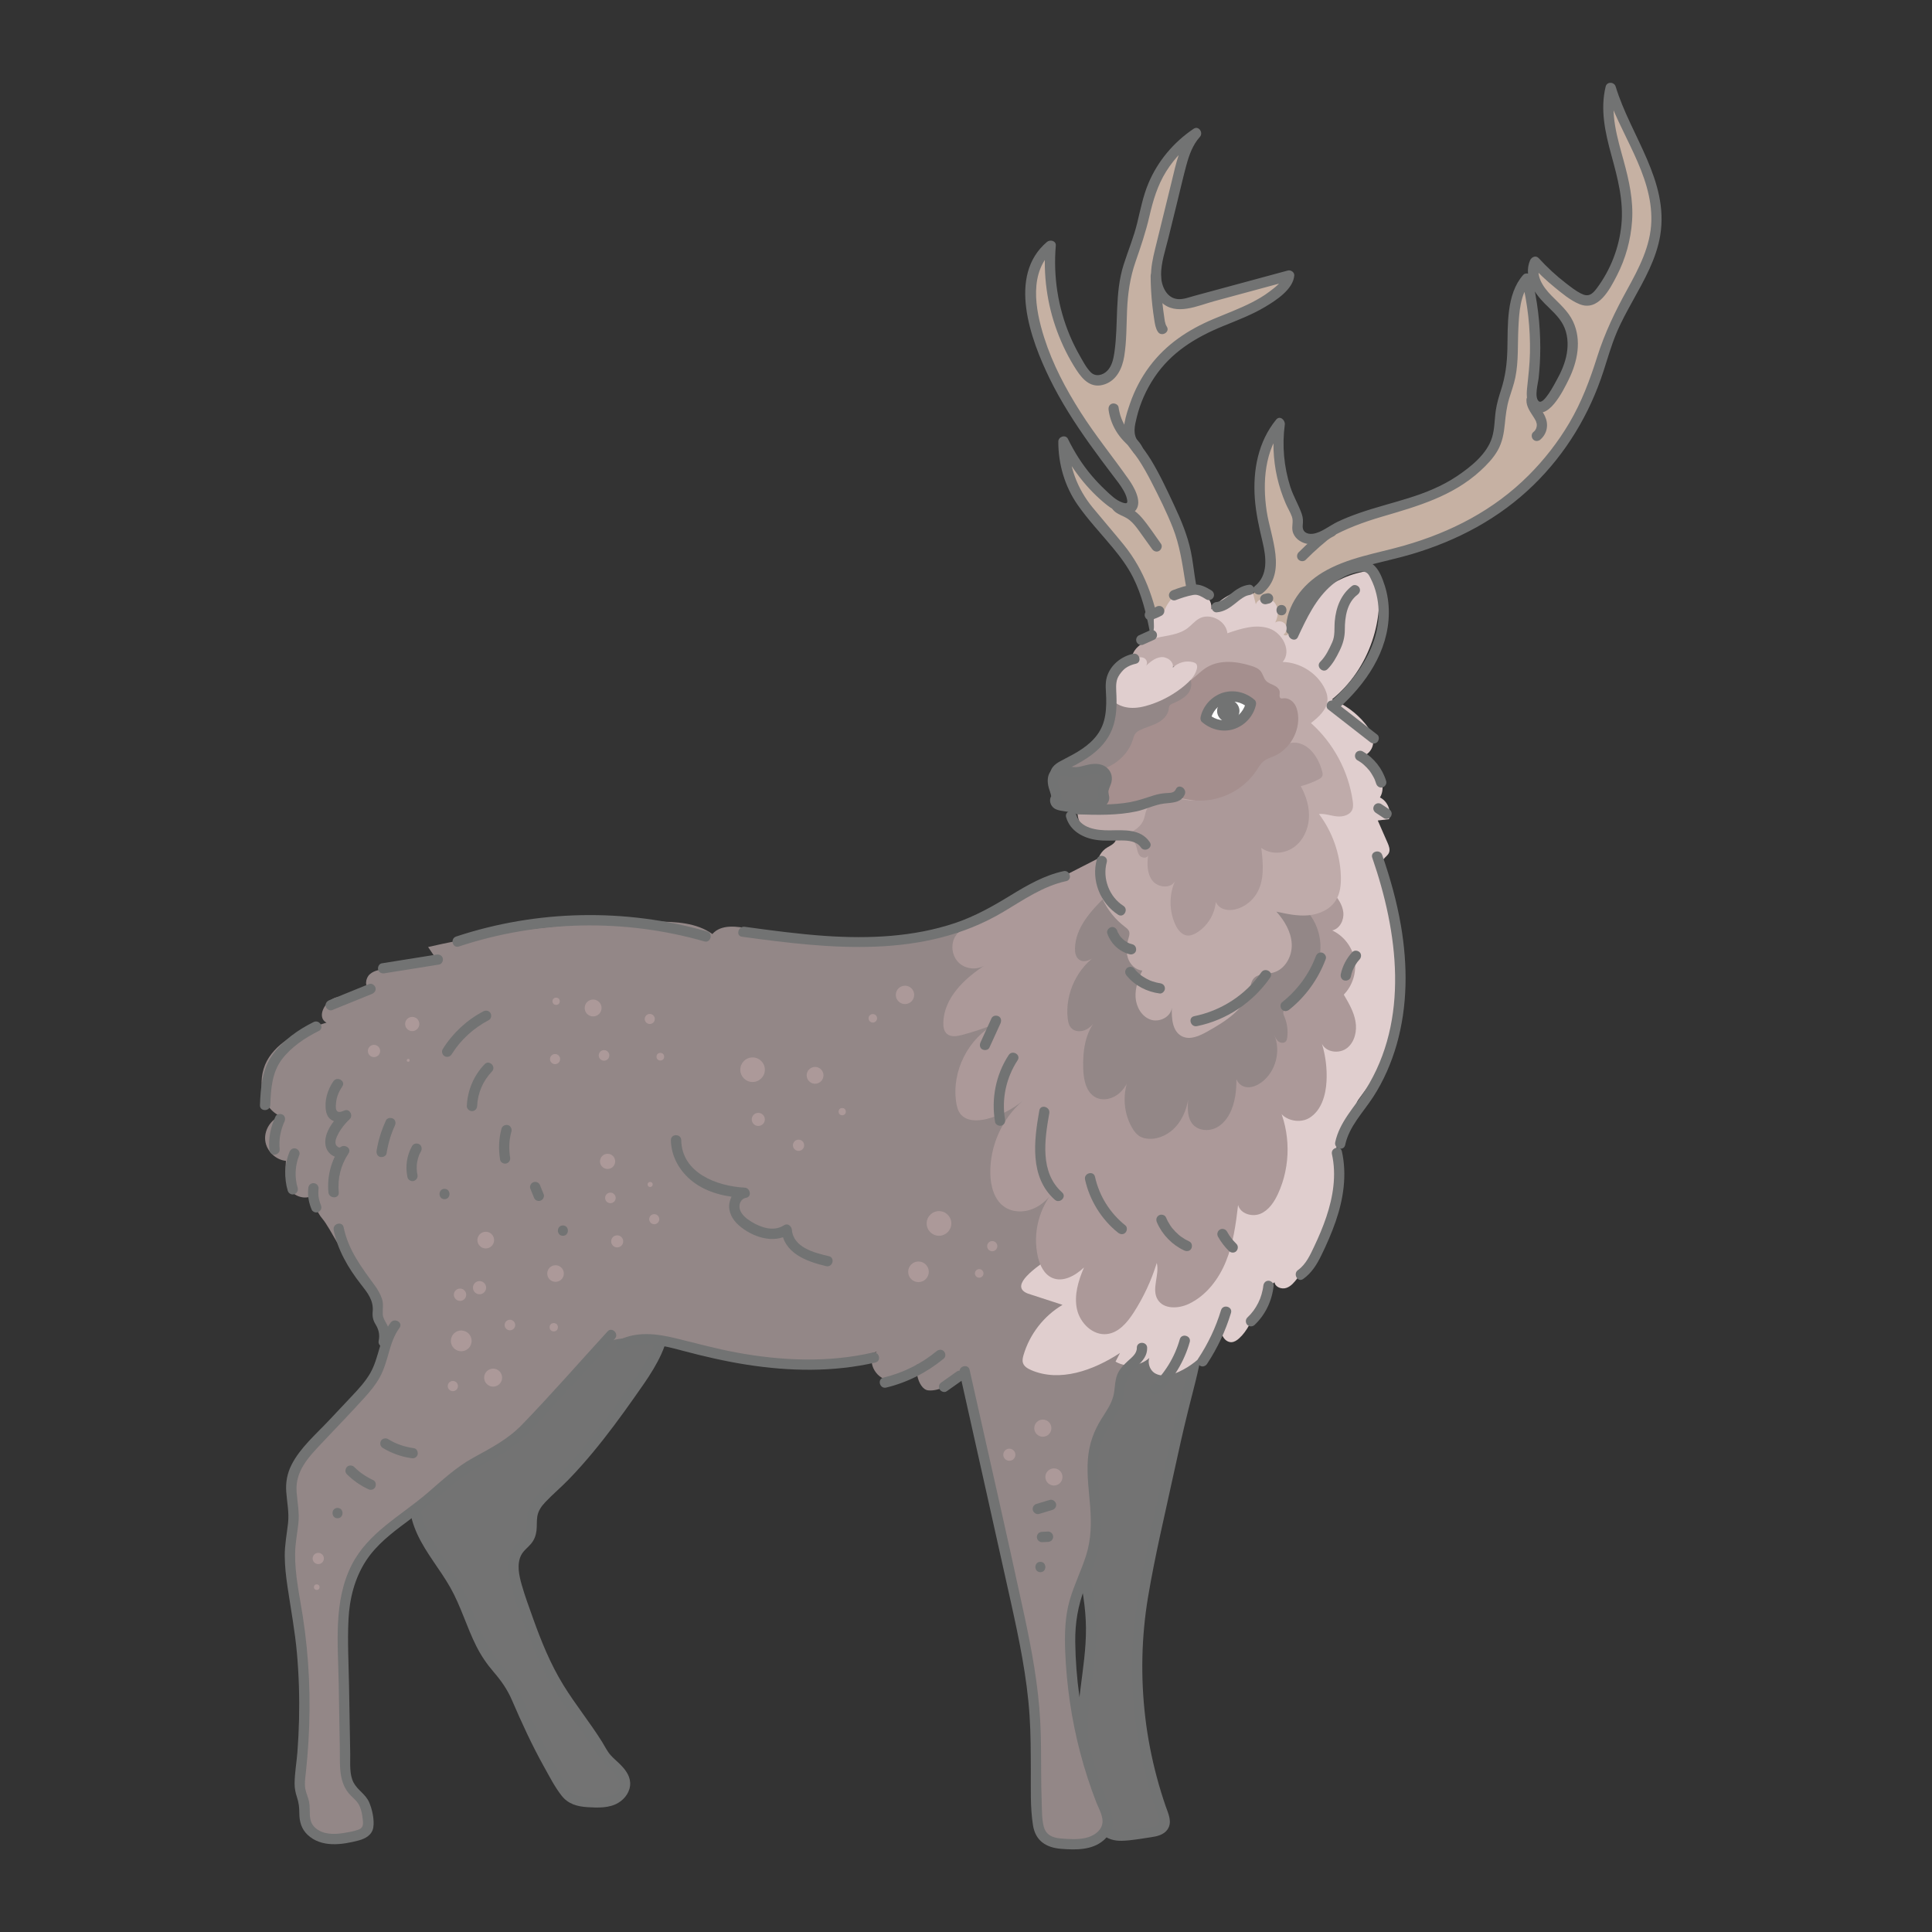 <svg viewBox="0 0 93.543 93.543" xmlns="http://www.w3.org/2000/svg" id="artwork"><rect x="0" y="0" width="93.543" height="93.543" fill="#333333" stroke="none"/><path style="fill:#737373;" d="M23.729,61.401c-1.069,2.217-2.137,4.434-3.205,6.651-.372.773-.753,1.581-.741,2.439.007.511.154,1.009.214,1.517.045.377.041.759.103,1.133.231,1.397,1.313,2.474,1.987,3.718.649,1.198.938,2.595,1.782,3.665.237.301.515.571.731.888.227.335.378.714.535,1.087.579,1.374,1.263,2.705,2.043,3.976.133.217.276.439.49.578.26.168.586.187.896.202.367.017.748.032,1.09-.104s.636-.464.609-.831c-.044-.598-.794-.932-1.068-1.421-.691-1.232-1.702-2.379-2.388-3.623-.715-1.297-1.197-2.707-1.669-4.105-.248-.735-.471-1.625.028-2.22.146-.174.344-.305.456-.502.196-.344.077-.779.167-1.165.105-.45.477-.78.817-1.093,1.603-1.474,2.909-3.237,4.153-5.024.522-.75,1.044-1.524,1.291-2.403s.178-1.898-.397-2.608c-.734-.905-2.067-1.071-3.214-.868"></path><path style="fill:#727373;" d="M23.513,61.275c-1.077,2.234-2.156,4.466-3.23,6.701-.493,1.026-.867,2.011-.685,3.166.094.594.156,1.176.221,1.773.052.48.186.931.387,1.369.424.919,1.094,1.695,1.592,2.572.515.907.797,1.919,1.265,2.849.226.449.502.857.83,1.238.373.432.669.851.896,1.378.472,1.095.966,2.172,1.547,3.214.265.474.521.983.859,1.411.322.408.763.524,1.264.554.49.029,1.035.051,1.473-.208.34-.201.597-.567.58-.972-.016-.375-.265-.678-.521-.928-.14-.137-.292-.262-.423-.408-.168-.188-.277-.421-.409-.634-.591-.95-1.302-1.819-1.888-2.773-.626-1.019-1.076-2.135-1.476-3.258-.186-.521-.38-1.045-.532-1.577-.128-.449-.252-.996-.033-1.438.113-.228.324-.368.482-.559.154-.186.234-.392.263-.631.028-.231.003-.468.041-.698.046-.275.203-.493.391-.691.363-.383.77-.723,1.137-1.103.404-.417.79-.853,1.161-1.3.71-.855,1.369-1.751,2.008-2.66.628-.892,1.302-1.808,1.587-2.878.232-.87.183-1.886-.35-2.642-.52-.737-1.369-1.082-2.244-1.163-.448-.042-.895-.006-1.337.068-.317.053-.182.535.133.482.846-.143,1.808-.099,2.537.4.788.539,1.006,1.548.842,2.444-.19,1.032-.817,1.917-1.405,2.76-.612.876-1.236,1.744-1.909,2.574-.671.828-1.391,1.615-2.175,2.338-.305.281-.62.576-.779.968-.173.426.009.981-.247,1.361-.125.186-.323.314-.455.497-.115.158-.197.338-.242.528-.101.424-.042.87.062,1.287.25,1.006.647,2.007,1.038,2.966.399.978.871,1.909,1.465,2.783.593.873,1.198,1.728,1.763,2.62.305.482,1.61,1.251.684,1.804-.408.244-1.117.202-1.568.101-.536-.119-.768-.683-1.022-1.116-.556-.948-1.059-1.927-1.506-2.931-.221-.496-.4-1.021-.68-1.487-.254-.422-.619-.756-.911-1.15-.588-.793-.891-1.75-1.27-2.651-.365-.868-.867-1.624-1.388-2.403-.552-.828-.973-1.639-1.042-2.647-.038-.559-.146-1.095-.223-1.649-.078-.558-.002-1.089.181-1.62.364-1.057.939-2.062,1.424-3.068l1.523-3.159.748-1.552c.139-.289-.292-.542-.432-.252h0Z"></path><path style="fill:#938787;" d="M19.111,66.17l-.751-2.744c-.338-1.234-.3-1.128-1.224-2.013-.353-.339-1.189-2.01-1.508-2.381s-.52-.905-.324-1.354c-.207.45-.94.366-1.229-.036s-.266-.942-.231-1.436c-.5-.049-.938-.475-1.001-.974s.255-1.02.727-1.192c-1.008-.451-1.156-1.94-.539-2.855.617-.915,1.718-1.365,2.779-1.671-.503-.252-.083-1.071.461-1.218s1.182-.031,1.625-.379c-.251-.147-.207-.554.01-.747s.527-.23.816-.258c.852-.083,1.703-.166,2.554-.249-.183-.271-.365-.541-.548-.811,3.623-.827,7.341-1.241,11.058-1.23.94.003,1.942.053,2.706.601.429-.49,1.204-.376,1.842-.244,3.193.661,6.507.734,9.726.214,1.232-.199,2.606-.456,3.642.241,1.442.971,1.311,3.15.671,4.766-.135.341-.288.695-.246,1.059.162,1.384,2.549,1.169,3.197,2.403.518.986-.297,2.528.624,3.155.54.367,1.26.074,1.911.024.84-.064,1.645.305,2.406.665.363.172.748.364.945.713.135.24.163.525.161.8-.008,1.361-.709,2.701-1.822,3.485-.414.291-.897.527-1.161.959-.16.262-.222.57-.344.851-.469,1.078-1.699,1.564-2.811,1.946-.618.212-1.256.426-1.907.376-.543-.042-1.063-.268-1.607-.286-.596-.02-1.169.21-1.758.298s-1.175.471-1.502-.028c-.371.385-.983.75-1.515.699s-.79-1.357-.288-1.541c-.416.518-.954,1.057-1.618,1.032s-1.152-1.033-.577-1.366c-3.193,1.048-6.426.481-9.759-.394-.905-.238-2.195-.404-3.094-.143-.581.168-1.226-.147-1.738.174-2.511,1.572-5.801,1.82-8.519.643"></path><path style="fill:#737373;" d="M58.065,63.863c.026,1.362-.355,2.694-.689,4.015-.394,1.554-.728,3.123-1.062,4.691-.187.877-.374,1.754-.56,2.631-.167.783-.334,1.566-.455,2.358-.528,3.44-.175,7.011,1.016,10.28.058.159.118.333.065.493-.087.263-.415.341-.69.378-.326.043-.651.086-.977.129-.353.047-.742.086-1.04-.11-.3-.197-.417-.572-.514-.917-.343-1.225-.688-2.463-.738-3.734-.07-1.762.43-3.504.412-5.267-.024-2.296-.922-4.507-1.037-6.8-.05-.991.046-2-.191-2.964-.173-.704-.518-1.354-.729-2.047s-.275-1.485.093-2.11c.435-.738,1.333-1.039,2.155-1.282.748-.221,1.496-.443,2.244-.664"></path><path style="fill:#727373;" d="M57.815,63.863c.02,1.949-.682,3.865-1.112,5.748-.428,1.875-.816,3.76-1.216,5.641-.379,1.783-.673,3.563-.677,5.392-.004,1.78.217,3.564.655,5.29.104.408.22.812.348,1.213.07.218.144.435.221.652.088.247.208.497-.105.608-.374.132-.826.134-1.217.183-.418.052-.871.103-1.116-.31-.211-.356-.281-.829-.388-1.224-.125-.461-.242-.924-.337-1.393-.19-.943-.245-1.884-.169-2.843.075-.94.238-1.871.324-2.809.084-.923.056-1.831-.075-2.748-.258-1.798-.838-3.547-.911-5.371-.04-1.009.044-2.036-.223-3.022-.263-.969-.855-1.87-.863-2.899-.007-.988.66-1.566,1.524-1.89.959-.36,1.972-.605,2.954-.895.308-.091.177-.574-.133-.482-.939.278-1.897.523-2.822.847-.686.241-1.387.596-1.751,1.258-.419.763-.293,1.685-.022,2.475.325.949.736,1.799.798,2.818.06.993.01,1.979.145,2.969.129.943.347,1.869.542,2.8.203.969.381,1.948.391,2.941.01,1.004-.147,1.999-.271,2.993-.127,1.014-.203,2.027-.076,3.045.121.971.371,1.917.634,2.857.103.368.199.763.462,1.055.253.281.62.374.988.365.466-.012.942-.105,1.403-.171.292-.042.622-.114.803-.371.254-.359.041-.772-.085-1.136-.156-.452-.296-.909-.42-1.371-.257-.956-.449-1.932-.565-2.916-.229-1.938-.19-3.908.132-5.833.337-2.018.82-4.019,1.252-6.019.217-1.005.441-2.008.688-3.006.246-.996.534-1.985.683-3.001.07-.478.11-.956.105-1.439-.003-.322-.503-.322-.5,0h0Z"></path><path style="fill:#938787;" d="M46.705,66.39c.78,3.495,1.561,6.991,2.341,10.486.465,2.082.931,4.175,1.061,6.305.099,1.613.003,3.235.121,4.847.025.339.072.708.315.947.257.254.653.286,1.014.302.432.02.877.038,1.284-.108s.77-.502.79-.934c.011-.246-.087-.482-.18-.71-.988-2.434-1.543-5.044-1.63-7.67-.022-.672-.013-1.352.134-2.009.244-1.085.857-2.066,1.045-3.162.304-1.772-.523-3.712.248-5.336.288-.606.785-1.122.921-1.779.071-.345.041-.721.211-1.03.26-.474.957-.741.915-1.28"></path><path style="fill:#e0cece;" d="M65.669,49.709c-.245-.37-.655-.652-1.099-.657-.528-.006-.98.36-1.366.721-1.202,1.125-2.261,2.404-3.142,3.795-.735,1.16-1.368,2.423-2.404,3.324-.871.758-1.964,1.202-2.957,1.792-1.703,1.013-6.577,3.338-4.919,3.953l1.663.541c-.904.535-1.593,1.422-1.888,2.431-.036.124-.067.259-.027.382.054.169.224.271.387.342,1.399.61,3.034.012,4.31-.825-.072.139-.144.279-.215.418.589.357,1.445.171,1.832-.4-.361.177-.261.783.093.974.354.191.794.081,1.159-.089,1.058-.493,1.877-1.475,2.171-2.606-.079.232-.16.475-.121.718s.241.477.486.462c.14-.008.263-.094.367-.188.8-.726.853-2.057,1.71-2.714.035.24.346.353.576.274.23-.079.39-.282.537-.475.921-1.21,1.883-2.527,1.933-4.046.026-.781-.196-1.573-.032-2.337.142-.658.553-1.22.844-1.827.399-.836.569-1.779.487-2.701-.039-.442-.14-.891-.385-1.261Z"></path><path style="fill:#c6b1a3;" d="M60.022,29.461c.406-.301,1.504-1.746,1.506-2.252.002-.506-.143-.999-.262-1.49-.429-1.775-.466-3.829.706-5.228-.203,1.415.039,2.89.683,4.165.097.191.205.39.197.604-.004.112-.041.222-.035.335.017.324.388.531.712.504s.608-.213.89-.373c1.735-.986,3.838-1.138,5.605-2.067.628-.33,1.205-.756,1.706-1.258.276-.277.532-.582.683-.943.158-.378.191-.793.222-1.202.086-1.131.488-1.484.574-2.615.091-1.197-.093-3.269.721-4.151.425,1.726.515,3.535.264,5.295-.053.371-.009.897.364.927.236.019.415-.199.546-.396.374-.56.735-1.142.923-1.789s.188-1.375-.14-1.964c-.282-.507-.771-.86-1.151-1.298s-.658-1.068-.406-1.591c.567.622,1.21,1.174,1.91,1.64.255.17.573.333.854.21.133-.058.232-.172.322-.285,1.054-1.324,1.543-3.084,1.324-4.762-.231-1.762-1.199-3.504-.748-5.223.677,2.28,2.401,4.338,2.205,6.708-.152,1.843-1.442,3.366-2.156,5.073-.328.784-.535,1.614-.822,2.414-1.149,3.207-3.632,5.913-6.729,7.332-1.069.49-2.201.831-3.341,1.121-1.023.26-2.076.489-2.981,1.033-.904.544-1.739,2.484-1.735,3.54"></path><path style="fill:#727373;" d="M61.121,28.727c1.225-.98.393-2.737.208-3.981-.206-1.392-.103-2.947.82-4.079l-.418-.243c-.122.903-.095,1.809.108,2.699.099.432.239.853.414,1.26.091.212.22.415.298.632.083.232-.014.45.03.684.063.33.36.556.676.626.391.086.765-.089,1.098-.276.815-.458,1.664-.77,2.559-1.033,1.716-.504,3.409-.981,4.761-2.219.314-.288.62-.605.834-.977.228-.396.308-.837.351-1.286.041-.428.088-.836.214-1.248.102-.336.225-.664.295-1.009.161-.785.108-1.599.148-2.395.036-.727.08-1.639.587-2.216l-.418-.11c.278,1.152.413,2.331.391,3.516-.011.588-.081,1.164-.141,1.748-.033.318-.019.719.22.963.754.768,1.554-.914,1.795-1.402.428-.866.64-1.898.216-2.809-.235-.506-.666-.868-1.049-1.259-.406-.415-.803-.976-.552-1.573l-.418.11c.347.377.718.731,1.116,1.054.369.301.769.642,1.214.823.91.369,1.463-.715,1.808-1.384.424-.823.674-1.728.736-2.651.067-.99-.144-1.945-.404-2.894-.309-1.13-.679-2.303-.391-3.478h-.482c.647,2.128,2.273,4.087,2.209,6.392-.033,1.198-.602,2.278-1.167,3.304-.585,1.061-1.089,2.105-1.455,3.263-.353,1.116-.752,2.187-1.35,3.199-.548.928-1.214,1.782-1.977,2.544-1.683,1.681-3.747,2.743-6.02,3.394-1.323.379-2.754.582-3.95,1.303-.975.588-1.751,1.583-1.771,2.756-.005.322.494.322.5,0,.02-1.161.922-2.048,1.906-2.532,1.147-.564,2.456-.749,3.674-1.11,2.222-.659,4.247-1.73,5.913-3.356,1.571-1.534,2.709-3.426,3.382-5.51.198-.612.374-1.234.622-1.829.229-.55.518-1.074.806-1.595.55-.996,1.136-2.021,1.32-3.16.426-2.631-1.436-4.807-2.161-7.195-.07-.229-.421-.247-.482,0-.274,1.117-.024,2.23.273,3.315.306,1.121.604,2.218.487,3.392-.109,1.099-.526,2.172-1.187,3.058-.224.3-.407.449-.779.255-.253-.131-.489-.318-.714-.491-.477-.365-.917-.777-1.324-1.219-.141-.153-.35-.051-.418.11-.329.781.182,1.558.717,2.096.319.321.679.622.89,1.031.217.421.251.919.172,1.38-.08.466-.272.902-.502,1.311-.089.159-.616,1.19-.852,1.003-.234-.185-.035-.884-.01-1.115.053-.491.08-.985.08-1.479.001-1.149-.142-2.296-.411-3.412-.043-.176-.294-.251-.418-.11-.823.935-.737,2.423-.764,3.586-.016.689-.094,1.324-.308,1.983-.105.322-.2.644-.251.98-.066.439-.052.891-.183,1.32-.246.803-1.036,1.429-1.709,1.88-.711.476-1.5.792-2.313,1.048-.801.252-1.618.454-2.412.731-.355.124-.707.262-1.047.424-.372.176-.78.526-1.197.579-.294.037-.516-.097-.488-.405.019-.203.021-.36-.047-.555-.156-.447-.407-.854-.553-1.309-.311-.971-.405-2.006-.268-3.016.029-.213-.238-.463-.418-.243-.878,1.075-1.131,2.458-1.034,3.816.052.719.209,1.411.375,2.11.173.728.286,1.609-.37,2.134-.251.201.105.553.354.354h0Z"></path><path style="fill:#c6b1a3;" d="M55.939,30.626c-.571-3.059-1.424-3.67-2.308-4.812-.397-.512-.866-.967-1.236-1.499-.594-.854-.912-1.895-.897-2.935.508,1.055,1.235,2.004,2.121,2.77.276.238.593.468.957.479.073.002.152-.007.205-.058.056-.054.066-.14.065-.218-.009-.479-.314-.895-.604-1.276-1.72-2.258-3.446-4.623-4.126-7.379-.164-.664-.265-1.354-.172-2.032s.397-1.345.929-1.774c-.192,2.125.377,4.31,1.581,6.072.094.138.196.276.338.364.339.209.811.045,1.061-.265s.329-.722.373-1.118c.134-1.222.012-2.477.311-3.669.16-.637.436-1.239.625-1.868.208-.692.31-1.415.546-2.098.4-1.159,1.191-2.18,2.214-2.856-.472.502-.653,1.202-.818,1.871-.317,1.29-.635,2.58-.952,3.87-.12.486-.24.99-.152,1.483s.442.976.938,1.047c.242.035.485-.03.721-.093,1.587-.43,3.173-.859,4.76-1.289.007.142-.082.27-.173.379-1.132,1.354-3.075,1.64-4.592,2.541-1.582.939-2.702,2.619-2.961,4.439-.019.136-.034.275-.005.409.045.208.19.379.321.547.566.723.969,1.557,1.367,2.385.408.848.82,1.705,1.024,2.624.193.869.198,1.784.528,2.611.17.426.382,1.009-.001,1.262"></path><path style="fill:#727373;" d="M56.18,30.56c-.294-1.55-.776-2.959-1.777-4.191-.493-.608-1.007-1.197-1.504-1.802-.746-.909-1.155-2.008-1.151-3.187l-.466.126c.547,1.12,1.333,2.171,2.314,2.948.321.254,1.056.695,1.4.243.324-.426-.105-1.143-.354-1.496-.768-1.09-1.608-2.12-2.326-3.248-.718-1.128-1.349-2.321-1.756-3.598-.442-1.388-.776-3.217.488-4.287l-.427-.177c-.118,1.404.072,2.833.564,4.154.243.653.552,1.282.932,1.867.327.502.739.921,1.384.691.575-.205.838-.78.93-1.344.119-.732.107-1.481.138-2.22.034-.814.142-1.59.41-2.362.254-.732.497-1.445.671-2.201.177-.768.393-1.501.813-2.174.406-.65.948-1.206,1.583-1.634l-.303-.393c-.628.7-.798,1.641-1.016,2.526-.268,1.089-.536,2.177-.803,3.265-.209.852-.41,1.882.303,2.565.71.679,1.765.167,2.567-.05,1.23-.333,2.459-.666,3.689-.999l-.317-.241c-.023.282-.507.63-.713.786-.266.202-.558.371-.856.523-.595.303-1.222.533-1.836.792-1.234.521-2.301,1.224-3.111,2.31-.401.538-.715,1.141-.934,1.775-.186.54-.461,1.333-.187,1.879.149.296.399.547.582.823.234.352.439.721.632,1.097.372.726.742,1.465,1.041,2.224.336.853.457,1.714.601,2.613.067.418.161.823.313,1.218.107.278.342.751.048.98-.254.198.103.549.354.354.521-.406.206-1.112.025-1.609-.28-.771-.301-1.601-.465-2.398-.164-.797-.484-1.549-.828-2.282-.345-.735-.689-1.478-1.112-2.171-.186-.304-.402-.583-.612-.87-.272-.372-.172-.758-.07-1.178.167-.689.458-1.341.852-1.931.812-1.216,1.982-1.934,3.309-2.479.695-.285,1.405-.551,2.052-.937.526-.313,1.361-.849,1.415-1.52.013-.165-.17-.281-.317-.241-1.19.322-2.38.644-3.57.967-.317.086-.635.172-.952.258-.251.068-.526.177-.789.158-.568-.04-.816-.656-.822-1.149-.007-.603.209-1.22.352-1.8.149-.605.297-1.209.446-1.814.141-.571.271-1.146.425-1.714.135-.497.306-.987.656-1.377.18-.201-.055-.56-.303-.393-.969.653-1.737,1.565-2.19,2.644-.258.614-.383,1.264-.539,1.908-.168.696-.444,1.35-.66,2.03-.442,1.392-.241,2.835-.448,4.258-.044.303-.119.646-.34.873-.217.222-.566.314-.804.075-.223-.224-.385-.546-.541-.82-.17-.299-.324-.609-.459-.926-.588-1.382-.819-2.892-.692-4.387.02-.235-.277-.303-.427-.177-1.936,1.637-.784,4.743.13,6.617.545,1.117,1.22,2.164,1.94,3.175.367.515.746,1.021,1.128,1.524.169.222.346.442.487.683.075.127.143.262.178.405.058.234.037.296-.206.215-.32-.108-.587-.377-.828-.604-.238-.224-.464-.462-.675-.712-.454-.537-.83-1.134-1.139-1.765-.112-.23-.465-.11-.466.126-.004,1.086.31,2.166.931,3.061.507.73,1.135,1.391,1.702,2.076.375.453.722.918.987,1.445.428.853.653,1.797.83,2.729.06.316.542.182.482-.133h0Z"></path><path style="fill:#e0cece;" d="M55.326,31.289c.322-.191.534-.553.545-.927.006-.194-.038-.396.029-.578s.321-.311.457-.172c.194-.529.634-1.006,1.194-1.076s1.171.411,1.1.97c.49-.573,1.203-.948,1.952-1.029.067.26.133.52.2.779.123-.333.642-.37.882-.109s.225.683.057.996c.152-.108.388-.066.494.086s.064.389-.09.494c.142.135.341-.088.418-.269.679-1.601,2.314-2.752,4.051-2.849.549,2.259-.313,4.8-2.124,6.259.617.244,1.171.645,1.594,1.157.227.274.423.606.399.96s-.358.7-.703.618c.346.236.7.48.933.828s.32.827.1,1.183c.372.183.569.659.436,1.052l-.541.064c.157.358.314.716.471,1.075.067.153.135.327.073.482-.051.126-.174.204-.261.309-.251.306-.141.758-.03,1.138.634,2.166.901,4.439.786,6.693-.022.439-.061.886-.23,1.293-.13.315-.334.594-.535.869-.822,1.124-1.644,2.248-2.466,3.371-.636-1.266-.097-2.78.444-4.09-.069.303-.54.334-.754.107s-.232-.57-.223-.881c.022-.767.193-1.629.836-2.048-.874-.569-1.073-1.943-.398-2.737-.788-.507-.825-1.84-.065-2.389-.694-.608-1.257-1.364-1.643-2.202-.271-.587-.392-1.411.146-1.77.097-.064.216-.116.256-.225.045-.122-.034-.251-.106-.36-.333-.506-.586-1.157-.332-1.707.071-.154.18-.295.205-.464.027-.18-.048-.358-.121-.525-.236-.54-.473-1.08-.71-1.62-.139-.318-.294-.654-.589-.837-.252-.156-.563-.171-.859-.18-1.38-.04-2.761-.022-4.139.053"></path><path style="fill:#ac9999;" d="M53.144,41.577c-1.996,1.021-3.992,2.042-5.988,3.063-.347.178-.713.372-.91.709-.238.406-.148.976.204,1.289s.927.337,1.304.053c-1.032.656-2.059,1.613-2.08,2.836-.003.189.027.395.166.523.19.175.488.127.738.061.56-.148,1.109-.333,1.645-.554-1.346.707-2.157,2.314-1.926,3.817.031.204.083.412.213.572.284.349.819.341,1.256.234.644-.158,1.252-.464,1.762-.887-1.02.872-1.617,2.219-1.578,3.561.017.597.191,1.246.685,1.582.397.271.937.277,1.38.092s.799-.539,1.069-.937c-.774.868-1.095,2.119-.834,3.252.096.419.301.856.695,1.029.524.23,1.122-.109,1.538-.502-.273.638-.487,1.341-.339,2.018s.775,1.291,1.463,1.203c.563-.072.973-.56,1.281-1.037.481-.746.859-1.558,1.121-2.407.142.588-.274,1.269.046,1.782.293.469,1.0.44,1.501.204.845-.398,1.45-1.195,1.802-2.06s.479-1.803.587-2.73c.112.425.677.594,1.082.424s.667-.567.851-.966c.625-1.352.618-2.981-.019-4.327.006.679.969,1.009,1.545.649s.789-1.099.823-1.777c.031-.61-.045-1.226-.223-1.811.202.428.847.5,1.219.207s.487-.823.406-1.29-.326-.886-.566-1.294c.43-.44.631-1.093.522-1.699s-.525-1.148-1.082-1.41c.366-.079.577-.5.537-.873s-.268-.696-.516-.976c-.598-.675-1.584-1.228-2.37-.786-.253.142-.445.37-.631.593-.53.635-1.061,1.27-1.591,1.905-.453.542-1.01,1.133-1.716,1.105-.606-.024-1.097-.515-1.387-1.047s-.449-1.131-.764-1.649c-.417-.685-1.109-1.197-1.886-1.395"></path><path style="fill:#938787;" d="M53.525,43.411c-.713.694-1.454,1.509-1.477,2.504-.004.193.03.407.178.53.28.233.691-.019.962-.263-1.021.653-1.623,1.907-1.494,3.112.019.177.058.363.182.49.182.186.496.181.726.059s.395-.336.553-.543c-.61.626-.737,1.576-.708,2.45.018.53.138,1.145.61,1.386.368.188.839.061,1.148-.214s.484-.669.609-1.063c-.486.835-.483,1.932.01,2.763.085.143.186.281.324.374.145.097.322.137.496.143.485.017.957-.225,1.282-.584s.513-.827.601-1.304c-.031.421-.045.895.242,1.205.266.287.732.327,1.087.161s.607-.501.759-.862c.233-.55.263-1.164.247-1.762-.088.276.152.577.435.636s.577-.067.806-.244c.672-.516.927-1.509.588-2.285.052.12.107.246.211.326s.271.094.356-.005c.044-.052.058-.122.067-.19.043-.339-.004-.689-.136-1.004-.033-.079-.072-.163-.052-.246.016-.067.067-.119.116-.168.424-.427.806-.897,1.136-1.401.151-.231.293-.469.392-.727.386-1.003.022-2.244-.845-2.879s-2.16-.609-3.0.062c-.336.268-.597.62-.916.908s-.734.52-1.16.465c-.54-.07-.91-.555-1.318-.915-.456-.402-1.022-.677-1.62-.785"></path><path style="fill:#bfabaa;" d="M53.962,33.505c-.156-.358.006-.823.35-1.006.135-.072.299-.111.389-.235.087-.121.075-.284.1-.431.09-.527.656-.827,1.178-.946s1.091-.15,1.518-.471c.191-.144.343-.339.55-.459.53-.309,1.319.093,1.381.704.652-.226,1.363-.453,2.018-.235s1.11,1.102.658,1.624c.803.018,1.582.483,1.98,1.181.114.201.2.426.189.656-.022.474-.427.828-.8,1.122,1.086.967,1.815,2.326,2.021,3.765.02.142.035.293-.02.426-.111.27-.457.357-.748.327s-.575-.14-.866-.117c.648.86,1.023,1.921,1.061,2.997.014.412-.026.845-.247,1.193-.279.44-.808.671-1.327.717s-1.037-.066-1.546-.178c.394.442.718.984.742,1.575s-.325,1.225-.898,1.377c-.33.087-.738.035-.955.299-.117.143-.138.338-.182.517-.235.96-1.177,1.546-2.038,2.03-.381.214-.842.433-1.235.241-.469-.229-.516-.867-.498-1.389-.044.452-.605.729-1.034.577s-.689-.614-.72-1.067.13-.898.326-1.308c-.326-.024-.597-.295-.698-.605s-.061-.651.03-.965c.029-.1.063-.206.033-.306-.032-.109-.132-.182-.222-.251-.456-.349-.825-.81-1.067-1.331-.116-.25-.173-.607.063-.75-.52-.448-.43-1.409.165-1.752.19-.11.456-.237.409-.451-.58-.029-1.232-.092-1.601-.541-.514-.625-.159-1.564.271-2.249.383-.611.818-1.197,1.09-1.865s.368-1.449.058-2.1"></path><path style="fill:#ac9999;" d="M52.939,40.229c.451.117.914.235,1.376.179s.929-.328,1.076-.77c.059-.178.068-.381.186-.527.068-.084.165-.139.263-.186.461-.221.99-.296,1.495-.214.199.033.412.088.596.005.208-.094.315-.338.522-.435.159-.074.343-.048.519-.05.594-.008,1.127-.364,1.561-.771s.812-.878,1.305-1.21c.243-.164.522-.293.815-.293.703,0,1.193.717,1.365,1.399.018.071.033.147.007.215-.031.08-.112.129-.189.168-.272.14-.56.249-.856.326.266.481.432,1.029.393,1.577s-.303,1.093-.758,1.401-1.105.337-1.546.009c.09.758.167,1.582-.236,2.23-.199.32-.507.57-.861.699-.27.098-.584.122-.836-.015s-.405-.471-.277-.729c.107.753-.281,1.553-.939,1.936-.128.075-.272.136-.42.125-.277-.019-.475-.277-.592-.529-.305-.659-.31-1.451-.014-2.114-.198.385-.824.329-1.093-.011s-.267-.817-.208-1.246c-.034.17-.304.163-.413.029s-.119-.32-.174-.484-.209-.33-.375-.281c-.008-.054-.016-.107-.024-.161"></path><path style="fill:#a58f8e;" d="M53.918,33.014c.19.366.329.806.739.854s1.083-.283,1.422-.518c.101-.07.202-.152.323-.174.134-.024.268.029.403.046.32.041.632-.119.886-.317s.477-.439.754-.603c.633-.374,1.438-.283,2.14-.062.17.054.346.121.456.26.11.14.138.334.259.464.102.109.252.154.386.22s.268.176.274.325c.005.111-.042.265.062.303.034.012.072.003.108-.002.196-.027.394.078.516.234s.177.354.2.55c.096.825-.399,1.684-1.159,2.017-.167.073-.346.124-.49.234-.161.124-.262.308-.374.477-.655.989-1.889,1.562-3.067,1.423-.412-.048-.817-.176-1.232-.164-.338.01-.665.113-.992.2-.801.212-1.626.33-2.454.35-.411.01-.834-.006-1.214-.165s-.711-.487-.77-.894c-.026-.178.013-.382.158-.488l.696-.763s1.039-.7,1.048-.71.715-.736.715-.736l.209-1.399"></path><path style="fill:#938787;" d="M52.609,37.323c.971.079,1.953-.584,2.243-1.514.032-.102.057-.209.122-.293.062-.082.154-.135.247-.178.268-.128.562-.199.824-.338s.504-.37.542-.665c.007-.053.008-.108.033-.155.035-.065.109-.097.177-.126.372-.155.779-.38.867-.774.097-.433-.272-.861-.698-.986s-.882-.025-1.311.089c-.042.011-.088.022-.129.007-.052-.019-.08-.075-.111-.121-.178-.27-.583-.323-.867-.168s-.455.465-.522.781-.047.643-.038.967c.017.63-.032,1.317-.449,1.789-.151.171-.341.302-.529.431-.285.196-.571.393-.856.589-.183.126-.376.263-.463.467s-.015.493.199.555"></path><path style="fill:#e0cece;" d="M53.814,33.851c.218.257.555.392.891.418s.672-.048.992-.153c.603-.199,1.168-.512,1.655-.919.256-.213.5-.467.591-.787.025-.088.035-.191-.022-.262-.038-.048-.099-.071-.158-.087-.343-.092-.732.016-.979.271.067-.295-.279-.549-.579-.514s-.542.253-.762.46c.124-.077.116-.28.007-.376s-.278-.098-.412-.041-.242.16-.346.262c-.221.218-.443.442-.59.715s-.21.607-.098.897"></path><path style="fill:#737373;" d="M51.135,38.768c.05-.228-.05-.459-.114-.684s-.079-.501.095-.658c.12-.108.296-.125.456-.106s.316.069.477.074c.191.006.377-.05.561-.098s.377-.089.565-.053.368.169.405.356c.054.272-.203.53-.164.805.012.085.052.167.039.252-.015.103-.104.178-.193.232-.539.328-1.224.229-1.845.12-.101-.018-.209-.039-.279-.113s-.072-.219.022-.261"></path><path style="fill:#727373;" d="M51.376,38.834c.052-.292-.037-.539-.114-.817-.033-.118-.084-.328.035-.417.155-.115.456.01.623.032.278.036.536-.04.803-.106.173-.043.457-.109.585.065.09.123-.043.328-.086.448-.035.099-.061.206-.06.312.001.061.012.123.026.183.005.024.016.048.018.071.001.022.018-.017.004.008-.038.068-.169.115-.236.143-.113.046-.236.077-.357.092-.249.031-.506.012-.754-.02-.127-.017-.253-.038-.379-.061-.018-.003-.156-.045-.16-.042l-.004-.004c-.015-.014-.009-.002.018.034 0.0.037-.017.074-.051.095.276-.164.025-.597-.252-.432-.306.182-.222.611.071.756.14.07.303.086.455.11.163.026.327.05.492.064.312.027.636.019.938-.07.294-.087.692-.27.716-.622.009-.139-.066-.262-.029-.397.035-.131.102-.251.134-.382.079-.318-.05-.629-.34-.788-.322-.177-.684-.097-1.019-.009-.16.042-.314.079-.48.059-.172-.021-.338-.076-.512-.075-.385.001-.684.244-.727.631-.017.153.006.308.047.456.047.172.146.368.114.551-.024.133.036.269.175.307.121.033.284-.041.307-.175h0Z"></path><path style="fill:#727373;" d="M51.352,37.523c-.012-.205.534-.386.685-.468.257-.139.512-.286.749-.457.471-.341.856-.761,1.067-1.309.222-.576.226-1.207.193-1.815-.018-.328-.007-.624.203-.892.188-.239.453-.381.746-.445.314-.069.181-.551-.133-.482-.581.128-1.101.546-1.271,1.128-.097.332-.038.683-.031,1.022.008.366-.009.733-.105,1.088-.186.692-.693,1.152-1.288,1.512-.276.167-.567.305-.85.462-.253.14-.485.341-.467.655.019.32.519.322.5,0h0Z"></path><path style="fill:#727373;" d="M55.386,31.198l.51-.231c.054-.024.1-.095.115-.149.017-.06.009-.14-.025-.193-.034-.053-.086-.1-.149-.115l-.067-.009c-.045 0-.087.011-.126.034l-.51.231c-.054.024-.1.095-.115.149-.017.06-.009.14.025.193.034.053.086.1.149.115l.067.009c.045-0.0.087-.011.126-.034h0Z"></path><path style="fill:#727373;" d="M55.737,30.015c.177-.051.35-.123.512-.212.054-.03.099-.09.115-.149.017-.06.009-.14-.025-.193-.034-.053-.086-.1-.149-.115-.067-.015-.132-.008-.193.025-.068.037-.138.071-.209.101l.06-.025c-.079.033-.16.062-.243.086-.061.018-.117.06-.149.115-.031.054-.045.133-.025.193.02.06.057.119.115.149.059.031.127.044.193.025h0Z"></path><path style="fill:#727373;" d="M56.915,29.06c.275-.103.562-.202.852-.253.123-.022.199-.007.319.038.034.013.095.044.146.073.059.033.115.068.172.103.115.071.275.025.342-.09.07-.119.025-.271-.09-.342-.27-.168-.563-.323-.892-.284-.335.04-.669.154-.983.272-.126.047-.213.169-.175.307.033.121.18.222.307.175h0Z"></path><path style="fill:#727373;" d="M58.911,29.648c.362-.028.642-.224.916-.445.059-.047.118-.094.176-.142.014-.011.011-.009-.01.008.008-.006.016-.012.024-.018.014-.01.027-.02.041-.03.033-.024.066-.047.099-.069.061-.039.124-.074.19-.104-.057.026.003 0.0.013-.003.018-.006.037-.012.056-.017.019-.005.038-.01.057-.014.015-.003.074-.01.011-.003.13-.015.257-.104.25-.25-.005-.123-.111-.266-.25-.25-.363.042-.638.238-.915.461-.029.024-.059.048-.088.071-.016.013-.032.026-.048.038-.005.004-.05.039-.023.018.026-.02-.026.019-.032.024-.013.01-.027.02-.041.03-.033.023-.066.046-.1.067-.031.019-.062.037-.094.054-.017.009-.037.015-.052.026-.024.016.041-.014-.003.001-.036.013-.073.026-.11.035-.019.005-.038.008-.057.012.042-.009.016-.002-.012 0-.13.01-.256.108-.25.25.006.127.11.261.25.25h0Z"></path><path style="fill:#727373;" d="M61.328,29.248l.134-.033c.033-.008.061-.023.085-.045.027-.018.049-.041.064-.07.018-.029.028-.06.03-.093.007-.033.006-.067-.004-.1l-.025-.06c-.022-.038-.052-.068-.09-.09l-.06-.025c-.044-.012-.089-.012-.133,0l-.134.033c-.033.008-.061.023-.085.045-.027.018-.049.041-.064.07-.018.029-.028.06-.03.093-.007.033-.006.067.004.1l.025.06c.022.038.052.068.09.09l.06.025c.044.012.089.012.133,0h0Z"></path><path style="fill:#727373;" d="M62.046,29.792c.322,0,.322-.5,0-.5-.322,0-.322.5,0,.5h0Z"></path><path style="fill:#727373;" d="M62.841,30.842c.428-.911.872-1.871,1.659-2.531.362-.303.795-.536,1.264-.616.172-.029.326-.048.46.082.066.064.11.171.152.253.122.237.209.491.27.75.478,2.031-.772,3.9-2.218,5.192-.24.215.114.568.354.354,1.341-1.198,2.45-2.789,2.462-4.651.003-.445-.06-.897-.197-1.321-.114-.352-.273-.797-.578-1.029-.329-.249-.8-.146-1.163-.029-.397.128-.758.339-1.082.6-.862.694-1.352,1.714-1.813,2.694-.136.289.295.544.432.252h0Z"></path><path style="fill:#727373;" d="M51.621,39.57c.191.671.845,1.018,1.496,1.102.391.051.783.021,1.176.021.332 0.0.74.031.944.334.179.266.612.015.432-.252-.443-.658-1.25-.577-1.947-.571-.592.004-1.425-.085-1.62-.767-.088-.309-.571-.178-.482.133h0Z"></path><path style="fill:#727373;" d="M52.206,39.431c.942.029,1.895.053,2.823-.146.444-.095.868-.318,1.319-.377.382-.05.832-.02,1.014-.441.127-.292-.304-.547-.432-.252-.086.198-.308.171-.491.186-.203.016-.395.053-.59.114-.378.119-.742.252-1.133.323-.826.15-1.675.118-2.51.093-.322-.01-.322.49,0,.5h0Z"></path><path style="fill:#727373;" d="M64.303,34.345c.677.527,1.353,1.055,2.03,1.582.106.083.25.104.354,0,.086-.086.107-.27,0-.354-.677-.527-1.353-1.055-2.03-1.582-.106-.083-.25-.104-.354,0-.086.086-.107.27,0,.354h0Z"></path><path style="fill:#727373;" d="M65.727,36.811c.057.033.113.068.167.106.016.011.032.023.048.035.038.028-.019-.016.004.003.025.021.051.041.076.063.102.089.195.187.281.292.03.037-.014-.02.003.004.01.013.02.026.029.04.019.027.038.054.056.082.036.055.07.112.101.17.015.029.03.059.045.088.009.018.017.036.025.054.02.044-.009-.025.002.004.025.065.049.129.069.196.038.125.177.217.307.175.126-.041.215-.173.175-.307-.182-.601-.591-1.121-1.136-1.434-.113-.065-.279-.03-.342.09-.063.119-.031.272.09.342h0Z"></path><path style="fill:#727373;" d="M66.617,39.356l.389.258c.029.018.06.028.093.03.033.007.067.006.1-.004.058-.016.121-.061.149-.115.031-.058.046-.128.025-.193-.021-.064-.059-.112-.115-.149l-.389-.258c-.029-.018-.06-.028-.093-.03-.033-.007-.067-.006-.1.004-.058.016-.121.061-.149.115-.031.058-.046.128-.025.193.021.064.059.112.115.149h0Z"></path><path style="fill:#727373;" d="M53.105,41.615c-.275,1.001.161,2.116,1.032,2.674.272.174.523-.259.252-.432-.684-.438-1.018-1.329-.803-2.109.086-.311-.397-.443-.482-.133h0Z"></path><path style="fill:#727373;" d="M53.614,45.202c.171.487.578.876,1.082,1.001.127.031.277-.041.307-.175.029-.129-.039-.274-.175-.307-.05-.012-.098-.027-.146-.045-.009-.003-.056-.023-.013-.005.041.017.003.001-.007-.004-.024-.011-.048-.023-.071-.036-.045-.024-.088-.051-.13-.081-.009-.006-.018-.013-.027-.019-.039-.028.043.035.008.006-.021-.017-.041-.034-.061-.052-.036-.033-.07-.068-.103-.104-.014-.015-.07-.09-.02-.021-.016-.022-.032-.043-.046-.065-.027-.041-.052-.083-.074-.126-.009-.018-.035-.052-.034-.072l.015.035c-.003-.008-.007-.017-.01-.025-.005-.013-.009-.025-.014-.038-.043-.123-.173-.218-.307-.175-.122.039-.221.175-.175.307h0Z"></path><path style="fill:#727373;" d="M54.55,47.239c.401.488.982.783,1.603.864.13.017.256-.127.25-.25-.007-.15-.111-.232-.25-.25.025.003.023.003-.001-.001-.019-.003-.037-.006-.056-.009-.033-.006-.066-.013-.099-.021-.062-.015-.124-.032-.184-.052-.032-.011-.064-.022-.096-.034-.014-.005-.028-.011-.042-.017.044.017-.004-.002-.013-.006-.062-.028-.122-.058-.181-.091-.056-.031-.11-.065-.163-.101-.028-.019-.055-.039-.083-.059-.032-.022.027.023-.003-.002-.014-.012-.029-.024-.044-.036-.104-.087-.199-.184-.284-.289-.083-.102-.268-.093-.354,0-.099.108-.089.245,0,.354h0Z"></path><path style="fill:#727373;" d="M57.955,49.683c1.435-.291,2.712-1.15,3.544-2.35.184-.265-.249-.515-.432-.252-.76,1.097-1.941,1.856-3.246,2.12-.315.064-.182.546.133.482h0Z"></path><path style="fill:#727373;" d="M62.425,48.883c.802-.637,1.407-1.492,1.765-2.45.047-.127-.053-.274-.175-.307-.14-.038-.26.048-.307.175-.328.878-.903,1.647-1.636,2.229-.106.084-.088.266,0,.354.104.104.247.084.354,0h0Z"></path><path style="fill:#727373;" d="M65.401,47.3c.018-.086.041-.171.07-.254.007-.02.014-.04.022-.06.004-.01.008-.02.012-.03.012-.031-.02.046-.007.015.018-.041.037-.083.058-.123.039-.076.083-.149.131-.219.012-.018.024-.035.037-.052.005-.007.034-.045.009-.013-.023.029 0-0.0.005-.006.028-.035.058-.07.089-.103.088-.096.102-.26,0-.354-.096-.088-.259-.103-.354,0-.274.299-.471.667-.555,1.065-.027.128.037.276.175.307.125.029.279-.038.307-.175h0Z"></path><path style="fill:#727373;" d="M66.442,41.529c1.246,3.607,1.812,7.84-.33,11.24-.521.827-1.254,1.548-1.464,2.535-.067.314.415.448.482.133.192-.903.868-1.573,1.356-2.325.505-.779.881-1.644,1.137-2.536.538-1.877.534-3.86.205-5.774-.199-1.16-.52-2.294-.904-3.405-.104-.302-.588-.172-.482.133h0Z"></path><path style="fill:#727373;" d="M51.492,42.179c-.922.201-1.74.671-2.537,1.158-.873.534-1.743,1.029-2.718,1.356-2.01.674-4.153.765-6.252.624-1.315-.089-2.621-.266-3.926-.444-.315-.043-.451.439-.133.482,4.262.583,8.785,1.097,12.656-1.206.974-.58,1.918-1.243,3.043-1.488.314-.069.181-.551-.133-.482h0Z"></path><path style="fill:#727373;" d="M34.234,45.098c-3.964-1.134-8.236-1.049-12.15.247-.304.101-.174.584.133.482,3.835-1.269,8.001-1.358,11.885-.247.31.089.442-.394.133-.482h0Z"></path><path style="fill:#727373;" d="M21.131,46.219c-.882.141-1.764.282-2.647.423-.133.021-.208.188-.175.307.039.142.174.196.307.175.882-.141,1.764-.282,2.647-.423.133-.021.208-.188.175-.307-.039-.142-.174-.196-.307-.175h0Z"></path><path style="fill:#727373;" d="M17.873,47.643c-.642.261-1.283.522-1.925.783-.125.051-.213.166-.175.307.033.118.182.226.307.175l1.925-.783c.125-.051.213-.166.175-.307-.033-.118-.182-.226-.307-.175h0Z"></path><path style="fill:#727373;" d="M15.183,49.486c-.743.365-1.468.882-1.965,1.552-.531.718-.597,1.606-.632,2.468-.013.322.487.321.5,0,.031-.775.078-1.574.564-2.216.452-.597,1.121-1.046,1.786-1.373.289-.142.036-.573-.252-.432h0Z"></path><path style="fill:#727373;" d="M13.34,54.057c-.237.499-.348,1.052-.299,1.603.011.13.107.256.25.25.126-.006.262-.111.25-.25-.011-.124-.015-.248-.009-.373.005-.127.016-.221.033-.317.021-.118.05-.235.086-.349.019-.059.039-.118.062-.176-.001.002.029-.071.015-.039.014-.033.029-.065.044-.097.056-.118.037-.275-.09-.342-.111-.059-.282-.036-.342.09h0Z"></path><path style="fill:#727373;" d="M14.011,55.782c-.236.59-.26,1.26-.08,1.868.038.13.176.211.307.175.129-.035.213-.178.175-.307-.158-.532-.128-1.08.08-1.602.05-.125-.055-.275-.175-.307-.142-.039-.257.049-.307.175h0Z"></path><path style="fill:#727373;" d="M14.925,57.534c-.04.359.029.716.171,1.046.023.053.096.1.149.115.06.017.14.009.193-.025.053-.034.1-.086.115-.149.016-.07.003-.127-.025-.193.03.069-.001-.002-.006-.017-.006-.015-.011-.031-.017-.046-.013-.036-.024-.073-.035-.11-.02-.072-.034-.144-.046-.218-.003-.019-.002-.011.003.026-.001-.011-.003-.022-.004-.033-.002-.016-.003-.033-.005-.049-.003-.038-.005-.077-.005-.115-.001-.077.003-.154.012-.231.007-.059-.033-.136-.073-.177-.043-.043-.115-.076-.177-.073-.065.003-.132.024-.177.073-.048.052-.065.107-.073.177h0Z"></path><path style="fill:#727373;" d="M16.155,59.557c.2.973.703,1.835,1.308,2.611.319.409.632.783.582,1.329-.023.247.014.425.144.636.15.243.206.5.146.782-.067.314.415.448.482.133.05-.236.058-.47.003-.706-.056-.24-.274-.46-.287-.698-.015-.263.047-.483-.035-.744-.078-.247-.213-.47-.365-.678-.643-.879-1.27-1.704-1.495-2.798-.065-.315-.547-.182-.482.133h0Z"></path><path style="fill:#938787;" d="M29.595,64.64c-1.241,1.356-2.482,2.711-3.723,4.067-.354.387-.71.775-1.127,1.094-.726.555-1.605.875-2.359,1.392-.588.403-1.089.919-1.637,1.376-1.056.883-2.307,1.572-3.114,2.687-.549.758-.856,1.675-.965,2.605-.071.609-.061,1.225-.051,1.838.033,1.889.065,3.777.098,5.666.007.416.024.862.269,1.198.147.201.363.343.514.541.237.31.288.72.328,1.109.01.1.02.204-.012.3-.078.234-.357.321-.597.375-.461.104-.937.209-1.403.13s-.927-.386-1.039-.845c-.069-.282-0-.582-.051-.867-.037-.209-.136-.402-.18-.609-.056-.26-.023-.53.006-.795.284-2.562.255-5.162-.151-7.708-.189-1.187-.461-2.384-.324-3.578.049-.423.149-.843.146-1.269-.004-.551-.179-1.101-.102-1.647.103-.729.633-1.314,1.137-1.851.641-.681,1.282-1.362,1.923-2.043.408-.433.823-.876,1.077-1.414.342-.725.38-1.594.871-2.227"></path><path style="fill:#727373;" d="M29.418,64.463c-1.379,1.506-2.725,3.052-4.145,4.519-.688.71-1.502,1.127-2.357,1.597-.834.459-1.499,1.087-2.215,1.703-1.288,1.108-2.875,1.916-3.674,3.491-.893,1.762-.66,3.802-.628,5.711.018,1.047.036,2.094.054,3.141.014.811-.085,1.705.542,2.321.161.158.323.293.418.504.094.208.128.439.153.664.029.259.013.403-.252.489-.22.072-.459.114-.687.15-.46.073-.984.076-1.356-.248-.39-.34-.219-.818-.305-1.266-.04-.209-.139-.401-.18-.609-.051-.258-.006-.53.021-.788.054-.501.097-1.002.127-1.505.061-1.025.071-2.054.025-3.08-.045-1.008-.146-2.013-.3-3.01-.156-1.006-.384-2.01-.37-3.034.006-.494.106-.972.159-1.461.057-.519-.05-1.01-.087-1.524-.072-.99.565-1.661,1.199-2.334.695-.738,1.403-1.466,2.084-2.218.283-.312.557-.643.757-1.016.203-.378.317-.791.434-1.202.118-.415.25-.814.508-1.165.191-.259-.243-.509-.432-.252-.539.733-.544,1.684-.993,2.458-.236.407-.558.753-.879,1.094-.374.398-.749.795-1.123,1.193-.622.66-1.383,1.314-1.799,2.134-.209.412-.291.848-.258,1.309.037.513.146,1.007.087,1.524-.06.53-.162,1.044-.159,1.581.003.503.061,1.003.135,1.5.159,1.074.36,2.136.456,3.22.094,1.063.126,2.131.101,3.198-.012.523-.039,1.047-.078,1.569-.039.51-.135,1.028-.137,1.539-.001.229.043.443.115.659.089.267.113.497.114.778.001.395.1.753.392,1.033.665.637,1.667.497,2.479.281.33-.088.649-.264.71-.628.061-.369-.055-.886-.202-1.224-.17-.389-.554-.581-.748-.942-.217-.403-.16-.94-.167-1.382-.019-1.088-.037-2.176-.056-3.264-.019-1.083-.081-2.176-.028-3.259.049-1.004.298-2.003.853-2.851.505-.771,1.25-1.342,1.982-1.884.732-.541,1.418-1.115,2.103-1.713.766-.669,1.648-1.065,2.512-1.581.863-.515,1.506-1.262,2.178-1.995l2.193-2.395,1.076-1.175c.217-.237-.136-.592-.354-.354h0Z"></path><path style="fill:#727373;" d="M30.211,65.32c.9-.45,1.94-.161,2.857.083,1.026.273,2.059.512,3.108.675,2.062.321,4.165.361,6.208-.108.314-.072.181-.554-.133-.482-2.146.493-4.371.4-6.526.01-1.027-.186-2.025-.465-3.038-.709-.911-.22-1.861-.333-2.728.1-.288.144-.035.575.252.432h0Z"></path><path style="fill:#727373;" d="M42.907,67.184c1.027-.249,1.978-.734,2.791-1.407.104-.086.089-.264,0-.354-.103-.103-.249-.086-.354,0-.746.617-1.63,1.05-2.57,1.278-.313.076-.18.558.133.482h0Z"></path><path style="fill:#727373;" d="M45.837,67.362c.249-.176.497-.351.746-.527.054-.038.097-.083.115-.149.017-.06.009-.14-.025-.193-.068-.106-.228-.17-.342-.09-.249.176-.497.351-.746.527-.054.038-.097.083-.115.149-.017.06-.009.14.025.193.068.106.228.17.342.09h0Z"></path><path style="fill:#727373;" d="M46.464,66.457c.824,3.692,1.654,7.382,2.472,11.075.404,1.824.789,3.661.913,5.528.059.887.057,1.777.061,2.666.004.873-.032,1.784.105,2.649.119.752.633,1.083,1.358,1.141.699.056,1.495.074,2.058-.411.216-.186.38-.437.431-.719.073-.404-.113-.778-.257-1.144-.326-.827-.602-1.673-.827-2.533-.444-1.698-.696-3.455-.717-5.212-.011-.914.132-1.757.458-2.61.295-.77.642-1.521.751-2.346.231-1.756-.603-3.703.334-5.335.201-.35.446-.675.618-1.042.197-.42.18-.83.29-1.266.168-.67,1.044-.881,1.031-1.64-.006-.321-.506-.322-.5,0,.005.285-.25.469-.441.645-.208.193-.406.394-.51.663-.129.331-.099.693-.188,1.033-.106.402-.354.747-.572,1.095-.38.606-.602,1.234-.658,1.949-.061.78.054,1.561.112,2.338.059.788.043,1.552-.194,2.312-.231.737-.583,1.431-.797,2.174-.235.813-.252,1.663-.22,2.503.031.814.109,1.625.226,2.431.242,1.663.672,3.299,1.28,4.866.124.32.37.715.283,1.069-.089.361-.46.574-.796.651-.381.088-.806.061-1.194.029-.411-.035-.731-.161-.841-.589-.092-.359-.081-.758-.095-1.125-.019-.485-.024-.97-.027-1.454-.005-.849-.001-1.698-.047-2.546-.095-1.732-.414-3.442-.778-5.135-.851-3.954-1.759-7.896-2.64-11.843-.07-.314-.552-.181-.482.133h0Z"></path><path style="fill:#727373;" d="M56.099,67.456c.717-.67,1.239-1.534,1.505-2.477.087-.31-.395-.443-.482-.133-.244.865-.721,1.643-1.377,2.257-.236.22.119.573.354.354h0Z"></path><path style="fill:#727373;" d="M58.443,66.036c.504-.76.893-1.594,1.158-2.466.094-.309-.389-.441-.482-.133-.253.833-.626,1.621-1.107,2.347-.075.113-.022.277.09.342.122.071.267.023.342-.09h0Z"></path><path style="fill:#727373;" d="M60.747,64.148c.524-.499.841-1.171.919-1.888.015-.134-.125-.25-.25-.25-.147,0-.235.115-.25.25-.006.059-.014.11-.031.191-.015.076-.034.152-.056.226-.046.157-.088.264-.156.399-.143.286-.303.502-.53.718-.098.093-.094.26,0,.354.098.098.256.093.354,0h0Z"></path><path style="fill:#727373;" d="M63.098,61.925c.408-.291.659-.697.876-1.14.26-.531.499-1.076.693-1.635.38-1.095.557-2.257.305-3.401-.069-.314-.551-.181-.482.133.225,1.02.057,2.054-.27,3.033-.164.49-.366.965-.588,1.432-.197.416-.4.871-.786,1.146-.26.185-.01.619.252.432h0Z"></path><path style="fill:#727373;" d="M48.009,49.297l-.535,1.171c-.054.119-.038.275.09.342.11.058.284.037.342-.09l.535-1.171c.054-.119.038-.275-.09-.342-.11-.058-.284-.037-.342.09h0Z"></path><path style="fill:#727373;" d="M48.838,51.083c-.625.955-.852,2.12-.659,3.242.023.133.187.208.307.175.141-.039.198-.174.175-.307-.17-.99.06-2.019.609-2.857.177-.27-.256-.521-.432-.252h0Z"></path><path style="fill:#727373;" d="M50.321,53.768c-.257,1.452-.484,3.223.749,4.32.24.213.595-.139.354-.354-1.087-.968-.845-2.559-.62-3.834.056-.315-.426-.45-.482-.133h0Z"></path><path style="fill:#727373;" d="M52.536,57.113c.222,1.005.794,1.93,1.598,2.572.105.084.251.103.354,0,.087-.087.106-.269,0-.354-.745-.595-1.264-1.421-1.47-2.352-.07-.314-.552-.181-.482.133h0Z"></path><path style="fill:#727373;" d="M56.019,59.189c.252.59.737,1.087,1.319,1.356.118.055.275.037.342-.09.058-.11.037-.283-.09-.342-.135-.062-.265-.137-.386-.223-.013-.009-.026-.019-.039-.028-.008-.006-.016-.011-.023-.017.022.018.026.021.012.009-.028-.022-.056-.045-.083-.068-.056-.049-.111-.1-.163-.153-.05-.051-.097-.104-.142-.159-.004-.005-.044-.056-.023-.028.022.028-.011-.016-.016-.021-.023-.031-.045-.063-.067-.096-.083-.124-.153-.256-.211-.393-.051-.121-.238-.157-.342-.09-.126.081-.145.213-.09.342h0Z"></path><path style="fill:#727373;" d="M58.973,59.876c.142.257.324.495.534.7.094.091.261.1.354,0,.091-.099.1-.256,0-.354-.092-.09-.178-.186-.258-.288l.039.051c-.088-.114-.167-.235-.237-.361-.063-.115-.231-.162-.342-.09-.116.075-.157.219-.09.342h0Z"></path><path style="fill:#727373;" d="M23.407,48.965c-.807.421-1.49,1.06-1.971,1.831-.071.115-.024.275.09.342.12.07.27.025.342-.09.437-.701,1.057-1.269,1.792-1.652.12-.062.155-.23.09-.342-.071-.121-.222-.152-.342-.09h0Z"></path><path style="fill:#727373;" d="M23.465,51.526c-.525.544-.832,1.268-.862,2.023-.005.135.119.25.25.25.14,0,.245-.115.25-.25.024-.614.282-1.22.715-1.669.224-.232-.13-.586-.354-.354h0Z"></path><path style="fill:#727373;" d="M24.282,54.647c-.134.494-.152,1.006-.067,1.51.022.129.188.213.307.175.14-.045.198-.169.175-.307-.005-.03-.01-.059-.014-.089-.003-.018-.003-.017 0.0.003-.002-.017-.004-.034-.006-.051-.005-.051-.01-.102-.013-.154-.006-.111-.007-.223-.002-.334.003-.051.006-.103.011-.154.002-.017.004-.034.005-.051.004-.028.004-.034.002-.018-.002.016-.002.01.003-.018.003-.017.005-.034.008-.051.018-.11.042-.219.072-.327.034-.126-.043-.278-.175-.307-.132-.03-.271.04-.307.175h0Z"></path><path style="fill:#727373;" d="M25.673,57.541l.172.424c.008.033.023.061.045.085.018.027.041.049.07.064.054.031.133.045.193.025.06-.02.119-.057.149-.115.029-.056.05-.132.025-.193l-.172-.424c-.008-.033-.023-.061-.045-.085-.018-.027-.041-.049-.07-.064-.054-.031-.133-.045-.193-.025-.06.02-.119.057-.149.115-.029.056-.05.132-.025.193h0Z"></path><path style="fill:#727373;" d="M27.254,59.834c.322,0,.322-.5,0-.5-.322,0-.322.5,0,.5h0Z"></path><path style="fill:#727373;" d="M18.687,54.25c-.215.465-.371.953-.452,1.46-.02.129.033.275.175.307.12.027.286-.036.307-.175.038-.238.091-.472.16-.703.035-.115.073-.229.116-.342.048-.126.07-.178.125-.296.055-.118.037-.275-.09-.342-.11-.058-.283-.037-.342.09h0Z"></path><path style="fill:#727373;" d="M19.954,55.485c-.26.461-.337,1.002-.224,1.518.028.128.184.215.307.175.134-.043.205-.171.175-.307-.006-.029-.013-.059-.018-.088-.003-.015-.005-.029-.007-.044.003.026.004.029.002.011-.005-.056-.011-.112-.012-.168-.001-.052-0-.105.003-.157.001-.022.003-.045.005-.067.001-.015.003-.03.005-.045-.004.029-.004.029 0-0.0.018-.104.041-.206.074-.305.009-.028.02-.056.03-.085.02-.055-.013.025.009-.023.025-.054.052-.108.081-.16.064-.114.031-.278-.09-.342-.118-.062-.273-.032-.342.09h0Z"></path><path style="fill:#727373;" d="M21.522,58.061c.322,0,.322-.5,0-.5-.322,0-.322.5,0,.5h0Z"></path><path style="fill:#fff;" d="M59.262,33.784c-.47.153-.793.544-.89.995.344.307.835.433,1.305.279s.793-.544.89-.995c-.344-.307-.835-.433-1.305-.279Z"></path><path style="fill:#727373;" d="M59.196,33.543c-.534.181-.939.616-1.065,1.17-.019.083-.004.184.064.243.444.386,1.067.534,1.626.316.498-.195.869-.618.988-1.142.019-.083.004-.184-.064-.243-.428-.372-1.002-.514-1.549-.344-.306.095-.176.578.133.482.371-.115.767-.042,1.062.215l-.064-.243c-.08.352-.306.66-.653.799-.379.152-.816.074-1.124-.194l.064.243c.086-.377.337-.692.715-.82.128-.043.212-.172.175-.307-.034-.125-.179-.218-.307-.175Z"></path><circle style="fill:#727373;" r=".542" cy="34.421" cx="59.47"></circle><path style="fill:#727373;" d="M53.888,24.68c.145.173.353.251.551.345.191.091.338.218.476.377.145.166.269.351.398.53.156.217.312.434.468.651.079.11.218.162.342.09.108-.063.169-.232.09-.342-.302-.42-.587-.864-.923-1.258-.15-.176-.327-.337-.531-.446-.181-.096-.391-.151-.516-.301-.087-.104-.264-.089-.354,0-.103.103-.087.25,0,.354h0Z"></path><path style="fill:#727373;" d="M53.675,19.849c.056.403.207.797.435,1.134.115.169.247.324.393.467.139.136.279.261.366.435.06.121.231.155.342.09.123-.072.15-.221.09-.342-.174-.348-.521-.56-.74-.875-.218-.313-.351-.664-.403-1.041-.019-.134-.19-.207-.307-.175-.144.04-.193.173-.175.307h0Z"></path><path style="fill:#727373;" d="M63.225,27.099c.218-.219.443-.431.675-.635.113-.099.227-.196.343-.29.013-.01.026-.021.039-.031.033-.026-.025.018.009-.006.03-.022.06-.044.091-.064.028-.018.056-.035.084-.052.018-.01.036-.02.055-.029.006-.003.056-.025.019-.01.12-.05.22-.168.175-.307-.037-.116-.178-.228-.307-.175-.314.13-.567.355-.82.576-.246.214-.485.438-.715.67-.092.093-.1.262,0,.354.1.091.255.099.354,0h0Z"></path><path style="fill:#727373;" d="M74.586,21.277c.152-.128.265-.319.301-.515.04-.218.005-.418-.087-.618-.069-.149-.169-.28-.257-.417-.022-.034-.043-.068-.062-.103-.011-.021-.022-.042-.033-.063-.021-.04.002.01-.007-.015-.013-.036-.023-.072-.032-.11-.007-.027-.001.034-.002-.013-0-.024-.001-.047,0-.07.006-.135-.119-.25-.25-.25-.14,0-.244.115-.25.25-.015.35.208.614.38.895.019.031.037.063.054.095.009.018.018.036.027.054-.011-.024-.003-.009.003.007.013.038.025.075.033.115.003.014.003.037.002.011.001.022.002.043.001.065-0.0.013-.004.059.001.024-.003.021-.008.043-.013.063-.005.021-.012.042-.019.062.009-.025-0.0.002-.005.012-.043.085-.059.105-.137.171-.103.087-.09.264,0,.354.102.102.25.087.354,0h0Z"></path><path style="fill:#727373;" d="M55.711,13.373c.004.468.03.935.081,1.4.026.238.058.476.095.712.032.201.06.404.173.578.175.269.608.018.432-.252-.095-.146-.104-.34-.13-.508-.032-.209-.059-.419-.08-.629-.044-.432-.067-.866-.071-1.301-.003-.322-.503-.322-.5,0h0Z"></path><path style="fill:#727373;" d="M65.473,28.361c-.547.414-.788,1.046-.847,1.714-.031.349.025.691-.122,1.02-.15.335-.317.686-.58.947-.229.227.125.581.354.354.254-.253.423-.564.579-.883.169-.346.257-.655.257-1.041 0-.595.102-1.292.612-1.678.108-.082.162-.215.09-.342-.061-.107-.235-.171-.342-.09h0Z"></path><path style="fill:#727373;" d="M32.483,55.206c.014.804.437,1.527,1.068,2.011.716.55,1.623.742,2.507.787l-.067-.491c-.368.062-.614.38-.674.735-.071.417.143.804.449,1.074.63.557,1.685.935,2.448.432l-.376-.216c.097,1.135,1.205,1.541,2.163,1.766.313.073.447-.408.133-.482-.694-.163-1.721-.413-1.795-1.284-.015-.176-.205-.329-.376-.216-.496.327-1.118.117-1.584-.17-.226-.139-.484-.335-.558-.604-.066-.242.048-.51.305-.554.29-.049.201-.477-.067-.491-1.341-.069-3.047-.705-3.075-2.299-.006-.321-.506-.322-.5,0h0Z"></path><path style="fill:#727373;" d="M18.534,70.106c.42.255.892.427,1.379.494.07.01.129.012.193-.025.052-.03.101-.09.115-.149.027-.118-.036-.288-.175-.307-.229-.032-.455-.085-.673-.162-.056-.019-.11-.041-.165-.063.046.018-.024-.011-.027-.012-.029-.013-.057-.026-.085-.039-.106-.051-.209-.107-.31-.168-.112-.068-.28-.028-.342.09-.064.122-.03.269.09.342h0Z"></path><path style="fill:#727373;" d="M16.797,71.382c.298.294.646.54,1.026.717.062.029.124.044.193.025.058-.016.121-.061.149-.115.058-.111.037-.283-.09-.342-.178-.083-.349-.18-.51-.292-.039-.027-.078-.055-.116-.084-.006-.004-.037-.028-.008-.006.032.025-.012-.009-.014-.012-.018-.014-.035-.028-.052-.042-.078-.064-.152-.132-.224-.203-.093-.092-.262-.1-.354,0-.091.099-.099.255,0,.354h0Z"></path><path style="fill:#727373;" d="M16.342,73.51c.322,0,.322-.5,0-.5-.322,0-.322.5,0,.5h0Z"></path><path style="fill:#727373;" d="M50.316,73.3l.638-.193c.061-.018.117-.059.149-.115.031-.054.045-.133.025-.193-.041-.126-.173-.215-.307-.175l-.638.193c-.061.018-.117.059-.149.115-.031.054-.045.133-.025.193.041.126.173.215.307.175h0Z"></path><path style="fill:#727373;" d="M50.453,74.668l.289-.013c.034.001.067-.006.096-.021.031-.01.058-.027.081-.052.024-.023.042-.05.052-.081.016-.03.023-.062.021-.096-.003-.065-.024-.132-.073-.177-.048-.044-.11-.076-.177-.073l-.289.013c-.034-.001-.067.006-.096.021-.031.01-.058.027-.081.052-.024.023-.042.05-.052.081-.016.03-.023.062-.021.096.003.065.024.132.073.177.048.044.11.076.177.073h0Z"></path><path style="fill:#727373;" d="M50.373,76.121c.322,0,.322-.5,0-.5-.322,0-.322.5,0,.5h0Z"></path><circle style="fill:#ac9999;" r=".409" cy="48.804" cx="28.718"></circle><circle style="fill:#ac9999;" r=".256" cy="51.1" cx="29.246"></circle><circle style="fill:#ac9999;" r=".244" cy="49.336" cx="31.461"></circle><circle style="fill:#ac9999;" r=".185" cy="51.163" cx="31.972"></circle><path style="fill:#ac9999;" d="M30.305,53.27l.002.054-.002-.054-.002-.054.002.054Z"></path><circle style="fill:#ac9999;" r=".245" cy="51.278" cx="26.875"></circle><circle style="fill:#ac9999;" r=".176" cy="48.48" cx="26.926"></circle><circle style="fill:#ac9999;" r=".595" cy="51.793" cx="36.438"></circle><circle style="fill:#ac9999;" r=".272" cy="55.452" cx="38.664"></circle><circle style="fill:#ac9999;" r=".407" cy="52.065" cx="39.464"></circle><circle style="fill:#ac9999;" r=".317" cy="54.199" cx="36.715"></circle><circle style="fill:#ac9999;" r=".175" cy="53.823" cx="40.778"></circle><circle style="fill:#ac9999;" r=".256" cy="58" cx="29.554"></circle><circle style="fill:#ac9999;" r=".368" cy="56.232" cx="29.418"></circle><circle style="fill:#ac9999;" r=".244" cy="59.03" cx="31.677"></circle><circle style="fill:#ac9999;" r=".292" cy="60.104" cx="29.883"></circle><circle style="fill:#ac9999;" r=".122" cy="57.349" cx="31.479"></circle><circle style="fill:#ac9999;" r=".247" cy="67.11" cx="21.926"></circle><circle style="fill:#ac9999;" r=".503" cy="64.922" cx="22.332"></circle><circle style="fill:#ac9999;" r=".435" cy="66.702" cx="23.876"></circle><circle style="fill:#ac9999;" r=".256" cy="64.155" cx="24.689"></circle><circle style="fill:#ac9999;" r=".319" cy="62.346" cx="23.218"></circle><circle style="fill:#ac9999;" r=".402" cy="61.662" cx="26.898"></circle><circle style="fill:#ac9999;" r=".201" cy="64.262" cx="26.812"></circle><circle style="fill:#ac9999;" r=".299" cy="62.688" cx="22.274"></circle><circle style="fill:#ac9999;" r=".404" cy="60.043" cx="23.519"></circle><circle style="fill:#ac9999;" r=".499" cy="61.578" cx="44.471"></circle><circle style="fill:#ac9999;" r=".597" cy="59.236" cx="45.464"></circle><circle style="fill:#ac9999;" r=".208" cy="61.655" cx="47.411"></circle><circle style="fill:#ac9999;" r=".247" cy="60.336" cx="48.042"></circle><circle style="fill:#ac9999;" r=".206" cy="49.304" cx="42.26"></circle><circle style="fill:#ac9999;" r=".445" cy="48.17" cx="43.818"></circle><circle style="fill:#ac9999;" r=".297" cy="50.886" cx="18.108"></circle><circle style="fill:#ac9999;" r=".344" cy="49.58" cx="19.959"></circle><circle style="fill:#ac9999;" r=".071" cy="51.339" cx="19.765"></circle><circle style="fill:#ac9999;" r=".272" cy="75.458" cx="15.41"></circle><circle style="fill:#ac9999;" r=".136" cy="76.846" cx="15.336"></circle><circle style="fill:#ac9999;" r=".293" cy="70.435" cx="48.87"></circle><circle style="fill:#ac9999;" r=".415" cy="69.148" cx="50.491"></circle><circle style="fill:#ac9999;" r=".415" cy="71.511" cx="51.029"></circle><path style="fill:#727373;" d="M16.14,52.353c-.281.411-.445.95-.354,1.449.099.537.596.604,1.039.441l-.243-.418c-.41.393-.927,1.022-.819,1.634.088.499.665.768,1.071.439l-.393-.303c-.418.631-.61,1.383-.539,2.137.03.318.53.321.5,0-.063-.675.096-1.319.471-1.884.168-.254-.187-.47-.393-.303-.064.052-.18-.053-.208-.106-.082-.154.022-.379.092-.515.144-.282.344-.526.572-.744.173-.165-.004-.506-.243-.418-.102.038-.265.121-.361.045-.097-.077-.072-.285-.062-.396.024-.295.137-.562.303-.805.182-.266-.251-.517-.432-.252h0Z"></path></svg>